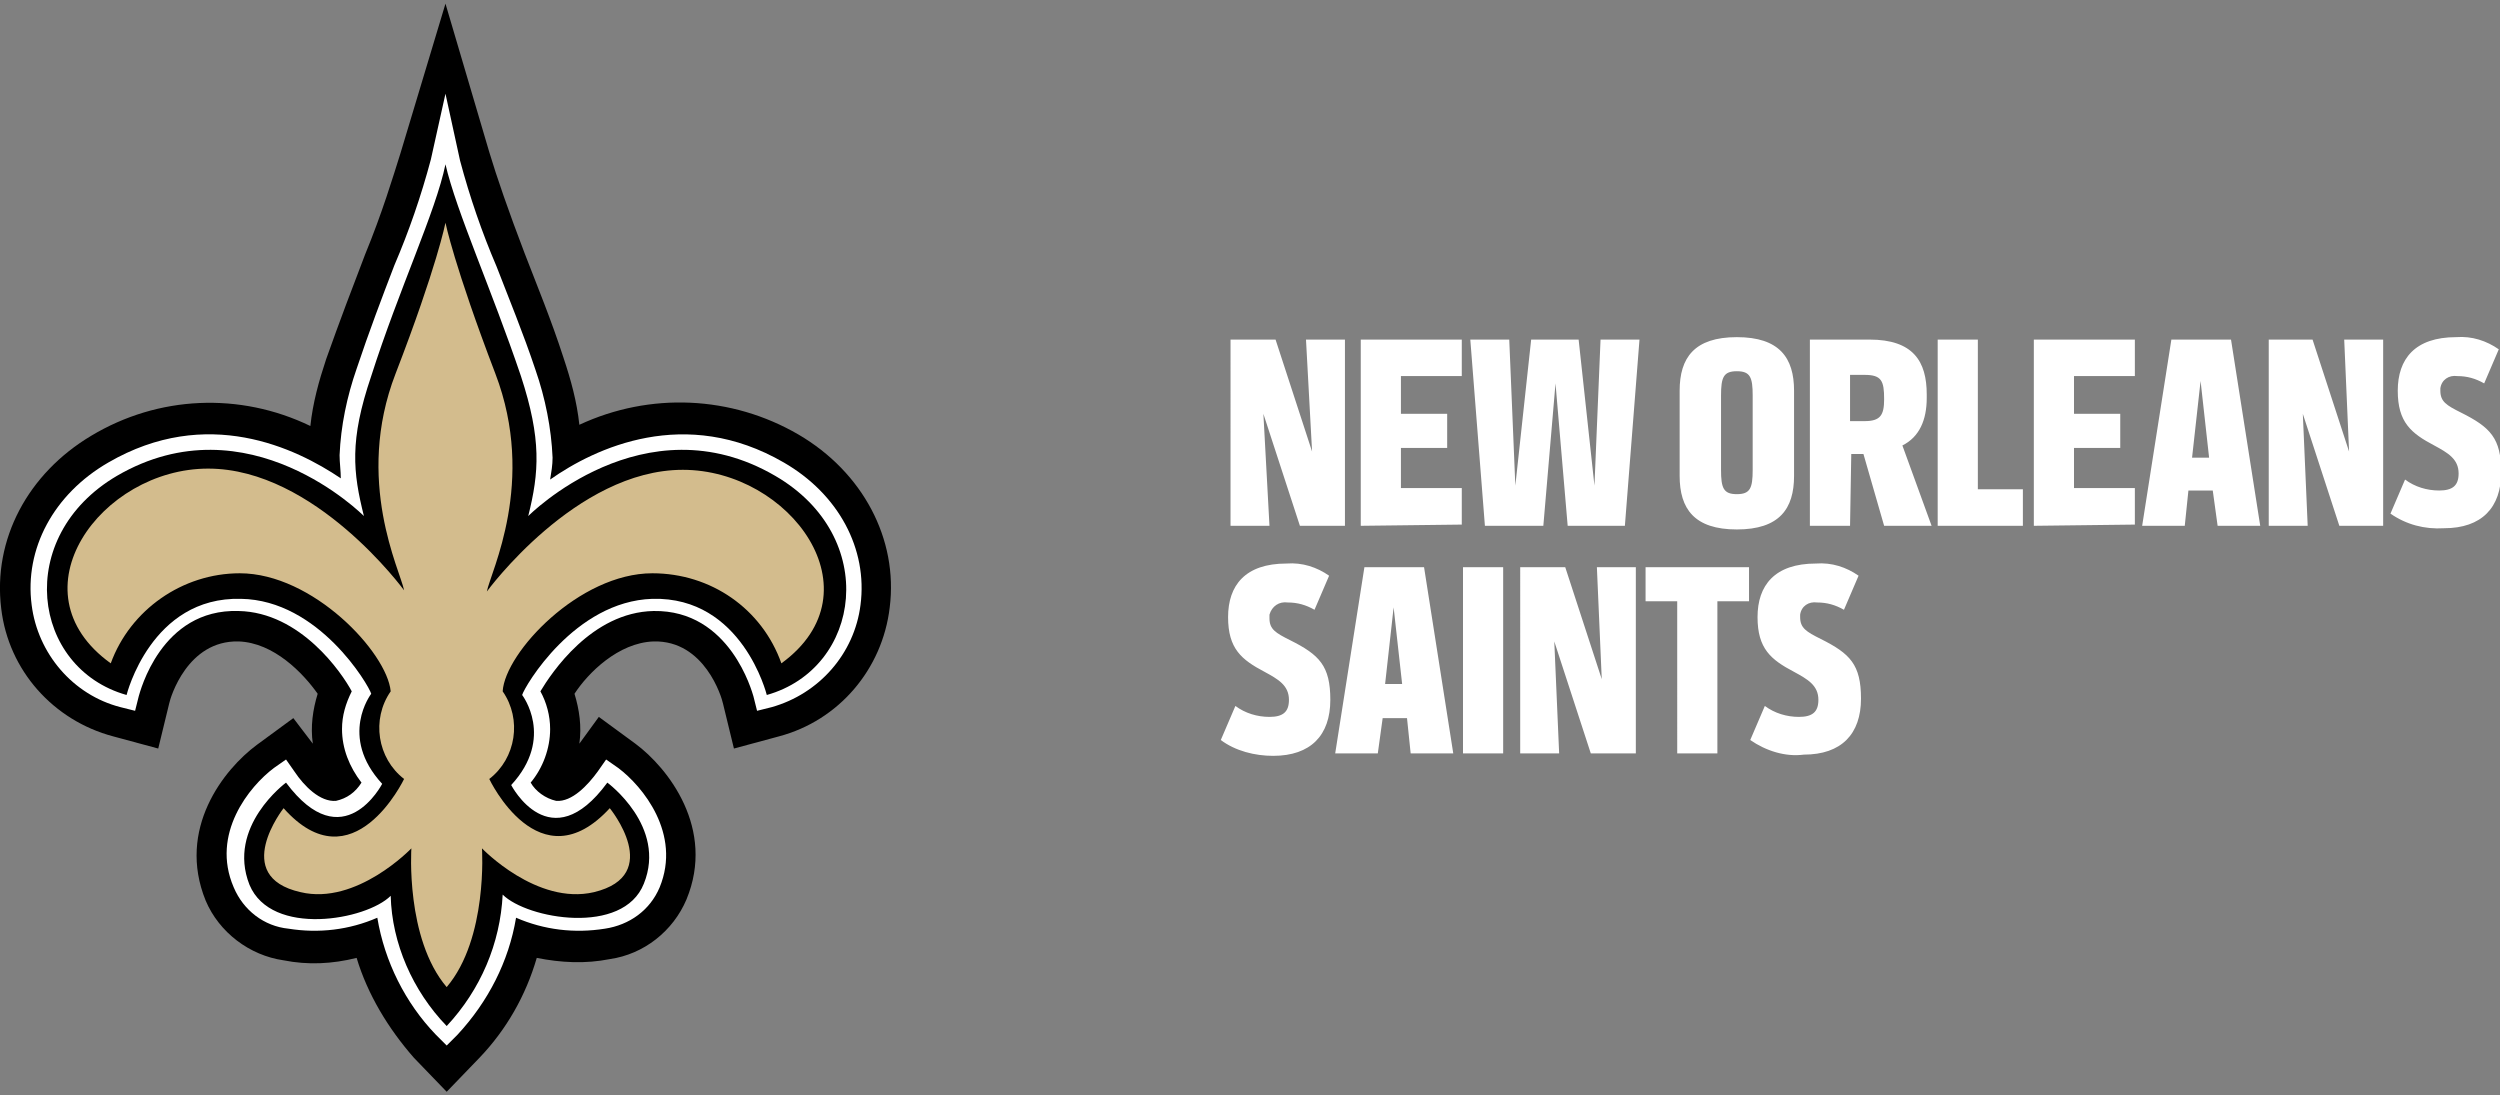 <svg id="SANT" xmlns="http://www.w3.org/2000/svg" viewBox="0 0 205.4 90">
  <rect x="0" y="0" width="205.4" height="90" fill="#808080" stroke="none"/>
  <style>
    .st0{fill:#fff}
  </style>
  <title>
    NFLSHOP_3C_TLP_new_orleans_saints
  </title>
  <path class="st0" d="M106.8 43.2l-3-9.2.5 9.2h-3.2V27.9h3.7l3 9.2-.5-9.2h3.2v15.3H106.8L106.8 43.2zM111.8 43.2V27.9h8.3v3h-5V34h3.8v2.8h-3.8v3.3h5v3L111.8 43.2 111.8 43.2zM120.8 27.9h3.2l.5 12 1.3-12h3.9l1.3 12 .5-12h3.2l-1.2 15.3h-4.7l-1-11.7-1 11.7H122L120.8 27.9zM147.4 39.1c0 2.7-1.2 4.4-4.7 4.4s-4.7-1.7-4.7-4.4v-7c0-2.7 1.2-4.4 4.7-4.4s4.7 1.7 4.7 4.4V39.1zM141.4 38.6c0 1.5.2 2 1.3 2 1.1 0 1.3-.5 1.3-2v-6.1c0-1.5-.2-2-1.3-2-1.1 0-1.3.5-1.3 2V38.6zM152 43.2h-3.3V27.9h4.9c3.6 0 4.7 1.8 4.7 4.5v.3c0 1.8-.6 3.2-2 3.9l2.4 6.6h-3.9l-1.7-5.9h-1L152 43.2 152 43.2zM153.2 30.8H152v3.8h1.2c1.3 0 1.6-.5 1.6-1.8C154.8 31.3 154.6 30.8 153.2 30.8zM159.2 43.2V27.9h3.3v12.3h3.7v3L159.2 43.2 159.2 43.2zM167.1 43.2V27.9h8.3v3h-5V34h3.8v2.8h-3.8v3.3h5v3L167.1 43.2 167.1 43.2zM179.5 43.2H176l2.4-15.3h4.9l2.4 15.3h-3.5l-.4-2.9h-2L179.5 43.2zM180.1 37.6h1.4l-.7-6.3L180.1 37.6zM192.2 43.2l-3-9.2.4 9.2h-3.2V27.9h3.6l3 9.2-.4-9.2h3.2v15.3H192.2zM196.4 42.2l1.2-2.8c.8.6 1.8.9 2.8.9 1.1 0 1.6-.4 1.6-1.4 0-1.2-.9-1.7-2-2.3-1.9-1-3-1.9-3-4.5s1.4-4.4 4.8-4.4c1.3-.1 2.5.3 3.5 1l-1.2 2.8c-.7-.4-1.4-.6-2.2-.6-.7-.1-1.3.3-1.4 1 0 .1 0 .2 0 .2 0 .9.5 1.2 1.7 1.8 2.4 1.2 3.3 2.1 3.3 4.9 0 2.9-1.6 4.6-4.7 4.6C199.2 43.5 197.7 43.1 196.4 42.2zM100.3 60.8l1.2-2.8c.8.6 1.8.9 2.8.9 1.1 0 1.6-.4 1.6-1.4 0-1.2-.9-1.7-2-2.3-1.9-1-3-1.9-3-4.5s1.4-4.4 4.8-4.4c1.3-.1 2.5.3 3.5 1l-1.2 2.8c-.7-.4-1.4-.6-2.2-.6-.7-.1-1.3.3-1.5 1 0 .1 0 .2 0 .3 0 .9.5 1.2 1.7 1.8 2.4 1.2 3.3 2.1 3.3 4.9 0 2.9-1.6 4.6-4.7 4.6C103.1 62.1 101.5 61.7 100.3 60.8zM113.2 61.9h-3.5l2.4-15.3h4.9l2.4 15.3h-3.5l-.3-2.9h-2L113.2 61.9zM113.8 56.2h1.4l-.7-6.3L113.8 56.2zM120.2 46.6h3.3v15.3h-3.3V46.6zM130.7 61.9l-3-9.2.4 9.2h-3.2V46.6h3.7l3 9.2-.4-9.2h3.2v15.3H130.7zM137.8 49.4h-2.6v-2.8h8.5v2.8h-2.6v12.5h-3.3V49.4zM143.8 60.8l1.2-2.8c.8.6 1.8.9 2.8.9 1.1 0 1.6-.4 1.6-1.4 0-1.2-.9-1.7-2-2.3-1.9-1-3-1.9-3-4.5s1.4-4.4 4.8-4.4c1.3-.1 2.5.3 3.5 1l-1.2 2.8c-.7-.4-1.4-.6-2.2-.6-.7-.1-1.3.3-1.4 1 0 .1 0 .2 0 .2 0 .9.5 1.2 1.7 1.8 2.4 1.2 3.3 2.1 3.3 4.9 0 2.9-1.6 4.6-4.7 4.6C146.7 62.2 145.1 61.7 143.8 60.8z"/>
  <path d="M65.6,35.7c-5.5-3.2-12.2-3.5-18-0.8c-0.2-1.9-0.7-3.7-1.3-5.5c-1-3.1-2.2-6-3.2-8.6c-1.3-3.4-2.3-6.3-2.9-8.3L36.6,0.3
	l-3.7,12.3c-0.6,1.9-1.5,4.9-2.9,8.3c-1,2.6-2.1,5.5-3.2,8.6c-0.6,1.8-1.1,3.6-1.3,5.5c-5.8-2.8-12.5-2.5-18,0.8
	C2.3,38.9-0.6,44.3,0.1,50c0.6,5.1,4.3,9.2,9.2,10.5l3.7,1l0.9-3.7c0.1-0.5,1.5-5.2,5.7-5.1c2.9,0.1,5.3,2.6,6.5,4.3
	c-0.4,1.3-0.6,2.7-0.4,4.1L24.1,59l-3,2.2c-2.7,2-6.6,6.9-4.2,12.8c1.1,2.6,3.6,4.5,6.4,4.9c2,0.4,4,0.3,6-0.2
	c0.9,3,2.6,5.8,4.7,8.2l2.7,2.8l2.7-2.8c2.2-2.3,3.8-5.1,4.7-8.2c2,0.4,4,0.5,6,0.1c2.8-0.4,5.2-2.3,6.3-4.9
	c2.4-5.8-1.5-10.8-4.2-12.8l-3-2.2l-1.6,2.2c0.2-1.4,0-2.8-0.4-4.1c1.1-1.7,3.6-4.2,6.5-4.3c4.2-0.1,5.6,4.6,5.7,5.1l0.9,3.7l3.7-1
	c4.9-1.3,8.5-5.5,9.1-10.6C73.8,44.3,70.9,38.8,65.6,35.7z"/>
  <path class="st0" d="M35.4,13.1c-0.8,3-1.8,5.9-3,8.7c-1,2.6-2.1,5.5-3.1,8.5c-0.8,2.3-1.3,4.7-1.4,7.1c0,0.6,0.1,1.3,0.1,1.9
	C24.3,36.8,17,33.3,8.9,38C4.4,40.6,2,45.1,2.6,49.7c0.5,4,3.4,7.4,7.3,8.4l1.2,0.3l0.3-1.2c0.1-0.3,1.8-7.2,8.2-7
	c5.1,0.1,8.5,5.1,9.3,6.6c-0.5,1-0.8,2-0.8,3.1c0,1.6,0.6,3.1,1.6,4.4c-0.5,0.8-1.2,1.3-2.1,1.5c-1.3,0.1-2.6-1.2-3.4-2.4l-0.7-1
	l-1,0.7c-2,1.5-5.2,5.4-3.3,9.8c0.8,1.9,2.5,3.2,4.5,3.4c2.5,0.4,5,0.1,7.3-0.9c0.6,3.6,2.3,7,4.8,9.6l0.9,0.9l0.9-0.9
	c2.5-2.7,4.2-6,4.8-9.6c2.3,1,4.8,1.3,7.3,0.9c2-0.3,3.7-1.5,4.5-3.4c1.8-4.4-1.4-8.3-3.4-9.8l-1-0.7l-0.7,1
	c-0.8,1.1-2.1,2.5-3.4,2.4c-0.9-0.2-1.7-0.8-2.1-1.5c1-1.2,1.6-2.8,1.6-4.4c0-1.1-0.3-2.2-0.8-3.1c0.9-1.5,4.2-6.5,9.3-6.6
	c6.3-0.1,8.1,6.7,8.2,7l0.3,1.2l1.2-0.3c3.9-1.1,6.8-4.4,7.3-8.4c0.6-4.6-1.8-9.1-6.3-11.7c-8.1-4.7-15.5-1.2-19.2,1.4
	c0.1-0.6,0.2-1.2,0.2-1.8c-0.1-2.4-0.6-4.9-1.4-7.2c-1-3-2.2-5.9-3.2-8.5c-1.2-2.8-2.2-5.7-3-8.7l-1.2-5.5L35.4,13.1z"/>
  <path d="M36.7,84.3c2.8-3,4.4-6.8,4.6-10.8c2,2,9.9,3.4,11.6-0.9c1.9-4.7-3-8.3-3-8.3c-4.7,6.4-7.9,0.2-7.9,0.2
	c3.6-3.9,0.9-7.4,0.9-7.4c0.2-0.7,4.3-7.7,10.7-7.9c7.4-0.2,9.4,7.9,9.4,7.9c7.8-2.2,9.3-13,0.7-18c-10.8-6.3-20.3,3.3-20.3,3.3
	c0.9-3.6,1.1-6.3-0.6-11.5c-2.4-7.1-5.3-13.5-6.2-17.4c-0.8,3.9-3.8,10.2-6.1,17.4c-1.8,5.3-1.5,7.9-0.6,11.5c0,0-9.5-9.6-20.3-3.3
	c-8.5,5-7,15.8,0.8,18c0,0,2-8.1,9.4-7.9c6.4,0.1,10.5,7.1,10.7,7.8c0,0-2.7,3.5,0.9,7.4c0,0-3.2,6.2-7.9-0.1c0,0-4.9,3.6-3,8.4
	c1.8,4.3,9.6,2.9,11.6,0.9C32.2,77.5,33.9,81.4,36.7,84.3"/>
  <path d="M56.1,38.6c-8.8,0-16.1,10-16.1,10c0.3-1.6,4.1-9,0.7-17.9s-4.1-12.4-4.1-12.4v0.1v-0.1c0,0-0.7,3.6-4.1,12.4
	s0.4,16.2,0.7,17.8c0,0-7.3-10-16.1-10s-16.2,10.1-8,16c1.6-4.4,5.9-7.4,10.6-7.4c6,0,12.1,6.5,12.4,9.7c-1.6,2.3-1.1,5.5,1.1,7.2
	c0,0-4.2,8.8-9.9,2.4c0,0-4.4,5.6,1.4,6.9c4.6,1.1,9.1-3.6,9.1-3.6s-0.5,7.4,2.9,11.4l0,0l0,0c3.4-4,2.9-11.4,2.9-11.4
	s4.5,4.7,9.2,3.6c5.8-1.4,1.3-6.9,1.3-6.9c-5.8,6.3-9.9-2.4-9.9-2.4c2.2-1.7,2.7-4.9,1.1-7.2c0.2-3.2,6.3-9.7,12.3-9.7
	c4.8,0,9,2.9,10.6,7.4C72.3,48.6,64.9,38.6,56.1,38.6z" fill="#d3bc8d"/>
</svg>
